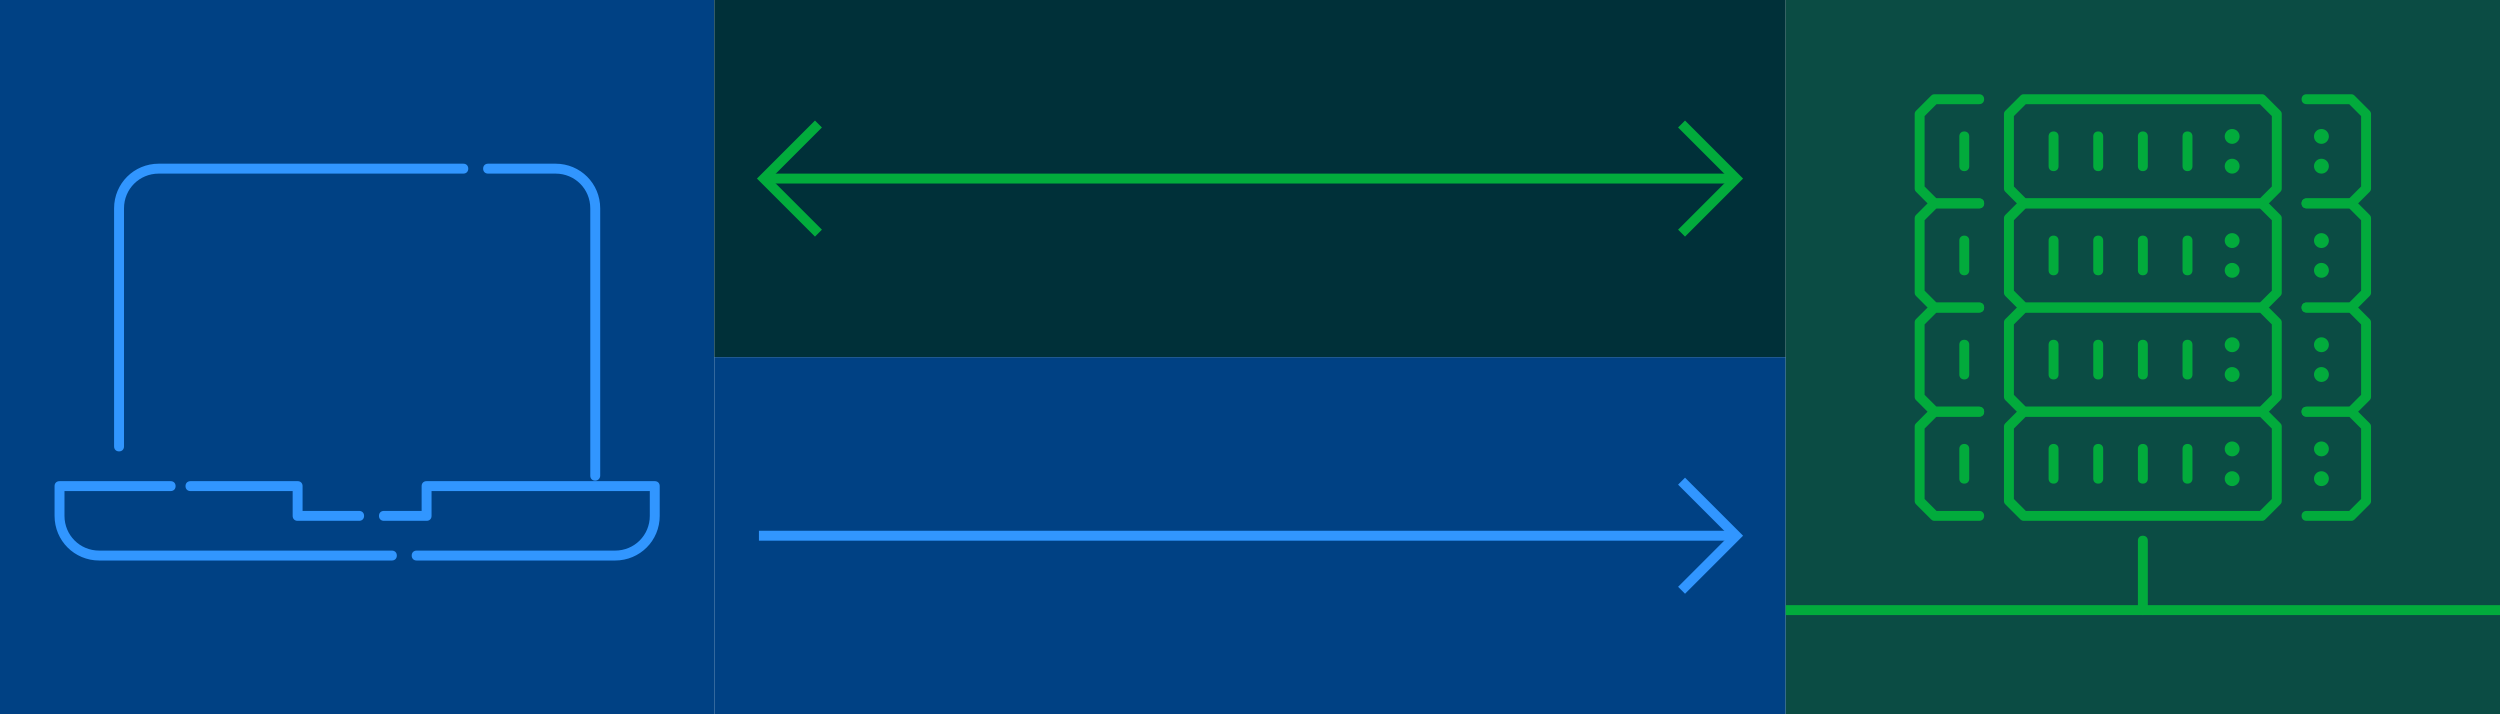 <svg width="504" height="144" viewBox="0 0 504 144" fill="none" xmlns="http://www.w3.org/2000/svg">
    <path d="M144 0H0V144H144V0Z" fill="#004184"/>
    <path d="M120 96.9C119.4 96.9 119 96.5 119 95.9V42C119 38.1 115.9 35 112 35H98.4C97.8 35 97.4 34.6 97.4 34C97.4 33.4 97.8 33 98.4 33H112C117 33 121 37 121 42V95.9C121 96.4 120.6 96.9 120 96.9ZM24 91C23.4 91 23 90.6 23 90V42C23 37 27 33 32 33H93.4C94 33 94.4 33.4 94.4 34C94.4 34.6 94 35 93.4 35H32C28.1 35 25 38.1 25 42V90C25 90.6 24.6 91 24 91Z" fill="#3196FF"/>
    <path d="M124 113H84C83.4 113 83 112.6 83 112C83 111.4 83.4 111 84 111H124C127.9 111 131 107.9 131 104V99H87V104C87 104.6 86.6 105 86 105H77.4C76.8 105 76.4 104.6 76.4 104C76.4 103.4 76.8 103 77.4 103H85V98C85 97.4 85.4 97 86 97H132C132.6 97 133 97.4 133 98V104C133 109 129 113 124 113ZM79 113H20C15 113 11 109 11 104V98C11 97.4 11.4 97 12 97H34.4C35 97 35.4 97.4 35.4 98C35.4 98.6 35 99 34.4 99H13V104C13 107.9 16.1 111 20 111H79C79.6 111 80 111.4 80 112C80 112.6 79.6 113 79 113ZM72.4 105H60C59.4 105 59 104.6 59 104V99H38.4C37.8 99 37.4 98.6 37.4 98C37.4 97.4 37.8 97 38.4 97H60C60.6 97 61 97.4 61 98V103H72.4C73 103 73.4 103.4 73.4 104C73.4 104.6 73 105 72.4 105Z" fill="#3196FF"/>
    <path d="M144 72L360 72L360 0L144 -1.7978e-07L144 72Z" fill="#003039"/>
    <path d="M349 35H155V37H349V35Z" fill="#02AB3C"/>
    <path d="M339.699 47.7L338.299 46.3L348.599 36L338.299 25.7L339.699 24.3L351.399 36L339.699 47.7Z" fill="#02AB3C"/>
    <path d="M164.3 47.7L152.6 36L164.3 24.3L165.7 25.7L155.4 36L165.7 46.3L164.3 47.7Z" fill="#02AB3C"/>
    <path d="M144 144L360 144L360 72L144 72L144 144Z" fill="#004184"/>
    <path d="M349 107H153V109H349V107Z" fill="#3196FF"/>
    <path d="M339.701 119.7L338.301 118.3L348.601 108L338.301 97.7L339.701 96.3L351.401 108L339.701 119.7Z" fill="#3196FF"/>
    <path d="M504 0H360V144H504V0Z" fill="#0B4C44"/>
    <path d="M432 124C431.4 124 431 123.6 431 123V109C431 108.4 431.4 108 432 108C432.6 108 433 108.4 433 109V123C433 123.6 432.6 124 432 124Z" fill="#02AB3C"/>
    <path d="M504 122H360V124H504V122Z" fill="#02AB3C"/>
    <path d="M456 105H408C407.7 105 407.5 104.9 407.3 104.7L404.3 101.7C404.1 101.5 404 101.3 404 101V86C404 85.7 404.1 85.5 404.3 85.3L407.3 82.3C407.5 82.1 407.7 82 408 82H456C456.3 82 456.5 82.1 456.7 82.3L459.7 85.3C459.9 85.5 460 85.7 460 86V101C460 101.3 459.9 101.5 459.7 101.7L456.7 104.7C456.5 104.9 456.3 105 456 105ZM408.4 103H455.6L458 100.6V86.4L455.6 84H408.4L406 86.4V100.6L408.4 103Z" fill="#02AB3C"/>
    <path d="M414 97.5C413.4 97.5 413 97.1 413 96.5V90.5C413 89.9 413.4 89.5 414 89.5C414.6 89.5 415 89.9 415 90.5V96.5C415 97.1 414.6 97.5 414 97.5Z" fill="#02AB3C"/>
    <path d="M423 97.5C422.4 97.5 422 97.1 422 96.5V90.5C422 89.9 422.4 89.5 423 89.5C423.6 89.5 424 89.9 424 90.5V96.5C424 97.1 423.6 97.5 423 97.5Z" fill="#02AB3C"/>
    <path d="M432 97.5C431.4 97.5 431 97.1 431 96.5V90.5C431 89.9 431.4 89.5 432 89.5C432.6 89.5 433 89.9 433 90.5V96.5C433 97.1 432.6 97.5 432 97.5Z" fill="#02AB3C"/>
    <path d="M441 97.5C440.4 97.5 440 97.1 440 96.5V90.5C440 89.9 440.4 89.5 441 89.5C441.6 89.5 442 89.9 442 90.5V96.5C442 97.1 441.6 97.5 441 97.5Z" fill="#02AB3C"/>
    <path d="M456 84H408C407.7 84 407.5 83.9 407.3 83.7L404.3 80.7C404.1 80.5 404 80.3 404 80V65C404 64.7 404.1 64.5 404.3 64.3L407.3 61.3C407.5 61.1 407.7 61 408 61H456C456.3 61 456.5 61.1 456.7 61.3L459.7 64.3C459.9 64.5 460 64.7 460 65V80C460 80.3 459.9 80.5 459.7 80.7L456.7 83.7C456.5 83.9 456.3 84 456 84ZM408.4 82H455.6L458 79.6V65.4L455.6 63H408.4L406 65.4V79.6L408.4 82Z" fill="#02AB3C"/>
    <path d="M414 76.5C413.4 76.5 413 76.1 413 75.5V69.5C413 68.9 413.4 68.5 414 68.5C414.6 68.5 415 68.9 415 69.5V75.5C415 76.1 414.6 76.5 414 76.5Z" fill="#02AB3C"/>
    <path d="M423 76.5C422.4 76.5 422 76.1 422 75.5V69.5C422 68.9 422.4 68.5 423 68.5C423.6 68.5 424 68.9 424 69.5V75.5C424 76.1 423.6 76.5 423 76.5Z" fill="#02AB3C"/>
    <path d="M432 76.5C431.4 76.5 431 76.1 431 75.5V69.5C431 68.9 431.4 68.5 432 68.5C432.6 68.5 433 68.9 433 69.5V75.5C433 76.1 432.6 76.5 432 76.5Z" fill="#02AB3C"/>
    <path d="M441 76.5C440.4 76.5 440 76.1 440 75.5V69.5C440 68.9 440.4 68.5 441 68.5C441.6 68.5 442 68.9 442 69.5V75.5C442 76.1 441.6 76.5 441 76.5Z" fill="#02AB3C"/>
    <path d="M456 63H408C407.7 63 407.5 62.9 407.3 62.7L404.3 59.7C404.1 59.5 404 59.3 404 59V44C404 43.7 404.1 43.5 404.3 43.3L407.3 40.3C407.5 40.1 407.7 40 408 40H456C456.3 40 456.5 40.1 456.7 40.3L459.7 43.3C459.9 43.5 460 43.7 460 44V59C460 59.3 459.9 59.5 459.7 59.7L456.7 62.7C456.5 62.9 456.3 63 456 63ZM408.4 61H455.6L458 58.6V44.4L455.6 42H408.4L406 44.4V58.6L408.4 61Z" fill="#02AB3C"/>
    <path d="M414 55.5C413.4 55.5 413 55.1 413 54.5V48.5C413 47.9 413.4 47.5 414 47.5C414.6 47.5 415 47.9 415 48.5V54.5C415 55.1 414.6 55.5 414 55.5Z" fill="#02AB3C"/>
    <path d="M423 55.5C422.4 55.5 422 55.1 422 54.5V48.5C422 47.9 422.4 47.5 423 47.5C423.6 47.5 424 47.9 424 48.5V54.5C424 55.1 423.6 55.5 423 55.5Z" fill="#02AB3C"/>
    <path d="M432 55.5C431.4 55.5 431 55.1 431 54.5V48.5C431 47.9 431.4 47.5 432 47.5C432.6 47.5 433 47.9 433 48.5V54.5C433 55.1 432.6 55.5 432 55.5Z" fill="#02AB3C"/>
    <path d="M441 55.5C440.4 55.5 440 55.1 440 54.5V48.5C440 47.9 440.4 47.5 441 47.5C441.6 47.5 442 47.9 442 48.5V54.5C442 55.1 441.6 55.5 441 55.5Z" fill="#02AB3C"/>
    <path d="M456 42H408C407.7 42 407.5 41.9 407.3 41.7L404.3 38.7C404.1 38.5 404 38.3 404 38V23C404 22.7 404.1 22.5 404.3 22.3L407.3 19.3C407.5 19.1 407.7 19 408 19H456C456.3 19 456.5 19.1 456.7 19.3L459.7 22.3C459.9 22.5 460 22.7 460 23V38C460 38.3 459.9 38.5 459.7 38.7L456.7 41.7C456.5 41.9 456.3 42 456 42ZM408.4 40H455.6L458 37.6V23.4L455.6 21H408.4L406 23.4V37.6L408.4 40Z" fill="#02AB3C"/>
    <path d="M414 34.5C413.4 34.5 413 34.1 413 33.5V27.5C413 26.9 413.4 26.5 414 26.5C414.6 26.5 415 26.9 415 27.5V33.5C415 34.1 414.6 34.5 414 34.5Z" fill="#02AB3C"/>
    <path d="M423 34.5C422.4 34.5 422 34.1 422 33.5V27.5C422 26.9 422.4 26.5 423 26.5C423.6 26.5 424 26.9 424 27.5V33.5C424 34.1 423.6 34.5 423 34.5Z" fill="#02AB3C"/>
    <path d="M432 34.5C431.4 34.5 431 34.1 431 33.5V27.5C431 26.9 431.4 26.5 432 26.5C432.6 26.5 433 26.9 433 27.5V33.5C433 34.1 432.6 34.5 432 34.5Z" fill="#02AB3C"/>
    <path d="M441 34.5C440.4 34.5 440 34.1 440 33.5V27.5C440 26.9 440.4 26.5 441 26.5C441.6 26.5 442 26.9 442 27.5V33.5C442 34.1 441.6 34.5 441 34.5Z" fill="#02AB3C"/>
    <path d="M474 42H465C464.4 42 464 41.6 464 41C464 40.4 464.4 40 465 40H473.6L476 37.6V23.4L473.6 21H465C464.4 21 464 20.6 464 20C464 19.4 464.4 19 465 19H474C474.3 19 474.5 19.1 474.7 19.3L477.7 22.3C477.9 22.5 478 22.7 478 23V38C478 38.3 477.9 38.5 477.7 38.7L474.7 41.7C474.5 41.9 474.3 42 474 42Z" fill="#02AB3C"/>
    <path d="M474 63H465C464.4 63 464 62.6 464 62C464 61.4 464.4 61 465 61H473.6L476 58.6V44.4L473.6 42H465C464.4 42 464 41.6 464 41C464 40.4 464.4 40 465 40H474C474.3 40 474.5 40.1 474.7 40.3L477.7 43.3C477.9 43.5 478 43.7 478 44V59C478 59.3 477.9 59.5 477.7 59.7L474.7 62.7C474.5 62.9 474.3 63 474 63Z" fill="#02AB3C"/>
    <path d="M474 84H465C464.4 84 464 83.6 464 83C464 82.4 464.4 82 465 82H473.6L476 79.6V65.4L473.6 63H465C464.4 63 464 62.6 464 62C464 61.4 464.4 61 465 61H474C474.3 61 474.5 61.1 474.7 61.3L477.7 64.3C477.9 64.5 478 64.7 478 65V80C478 80.3 477.9 80.5 477.7 80.7L474.7 83.7C474.5 83.9 474.3 84 474 84Z" fill="#02AB3C"/>
    <path d="M474 105H465C464.4 105 464 104.6 464 104C464 103.4 464.4 103 465 103H473.6L476 100.6V86.4L473.6 84H465C464.4 84 464 83.6 464 83C464 82.4 464.4 82 465 82H474C474.3 82 474.5 82.1 474.7 82.3L477.7 85.3C477.9 85.5 478 85.7 478 86V101C478 101.3 477.9 101.5 477.7 101.7L474.7 104.7C474.5 104.9 474.3 105 474 105Z" fill="#02AB3C"/>
    <path d="M399 42H390C389.7 42 389.5 41.9 389.3 41.7L386.3 38.7C386.1 38.5 386 38.3 386 38V23C386 22.7 386.1 22.5 386.3 22.3L389.3 19.3C389.5 19.1 389.7 19 390 19H399C399.6 19 400 19.4 400 20C400 20.6 399.6 21 399 21H390.4L388 23.4V37.6L390.4 40H399C399.6 40 400 40.4 400 41C400 41.6 399.6 42 399 42Z" fill="#02AB3C"/>
    <path d="M396 34.5C395.4 34.5 395 34.1 395 33.5V27.5C395 26.9 395.4 26.5 396 26.5C396.6 26.5 397 26.9 397 27.5V33.5C397 34.1 396.6 34.5 396 34.5Z" fill="#02AB3C"/>
    <path d="M399 63H390C389.7 63 389.5 62.9 389.3 62.7L386.3 59.7C386.1 59.5 386 59.3 386 59V44C386 43.7 386.1 43.5 386.3 43.3L389.3 40.3C389.5 40.1 389.7 40 390 40H399C399.6 40 400 40.4 400 41C400 41.6 399.6 42 399 42H390.4L388 44.4V58.6L390.4 61H399C399.6 61 400 61.4 400 62C400 62.6 399.6 63 399 63Z" fill="#02AB3C"/>
    <path d="M396 55.5C395.4 55.5 395 55.1 395 54.5V48.5C395 47.9 395.4 47.5 396 47.5C396.6 47.5 397 47.9 397 48.5V54.5C397 55.1 396.6 55.5 396 55.5Z" fill="#02AB3C"/>
    <path d="M399 84H390C389.7 84 389.5 83.9 389.3 83.7L386.3 80.7C386.1 80.5 386 80.3 386 80V65C386 64.7 386.1 64.5 386.3 64.3L389.3 61.3C389.5 61.1 389.7 61 390 61H399C399.6 61 400 61.4 400 62C400 62.6 399.6 63 399 63H390.4L388 65.4V79.6L390.4 82H399C399.6 82 400 82.4 400 83C400 83.6 399.6 84 399 84Z" fill="#02AB3C"/>
    <path d="M396 76.5C395.4 76.5 395 76.1 395 75.5V69.5C395 68.9 395.4 68.5 396 68.5C396.6 68.5 397 68.9 397 69.5V75.5C397 76.1 396.6 76.5 396 76.5Z" fill="#02AB3C"/>
    <path d="M399 105H390C389.7 105 389.5 104.9 389.3 104.7L386.3 101.7C386.1 101.5 386 101.3 386 101V86C386 85.7 386.1 85.5 386.3 85.3L389.3 82.3C389.5 82.1 389.7 82 390 82H399C399.6 82 400 82.4 400 83C400 83.6 399.6 84 399 84H390.4L388 86.4V100.6L390.4 103H399C399.6 103 400 103.4 400 104C400 104.6 399.6 105 399 105Z" fill="#02AB3C"/>
    <path d="M396 97.5C395.4 97.5 395 97.1 395 96.5V90.5C395 89.9 395.4 89.5 396 89.5C396.6 89.5 397 89.9 397 90.5V96.5C397 97.1 396.6 97.5 396 97.5Z" fill="#02AB3C"/>
    <path d="M450 29C450.828 29 451.5 28.328 451.5 27.5C451.5 26.672 450.828 26 450 26C449.172 26 448.5 26.672 448.5 27.5C448.5 28.328 449.172 29 450 29Z" fill="#02AB3C"/>
    <path d="M450 35C450.828 35 451.5 34.328 451.5 33.5C451.5 32.672 450.828 32 450 32C449.172 32 448.5 32.672 448.5 33.5C448.5 34.328 449.172 35 450 35Z" fill="#02AB3C"/>
    <path d="M450 50C450.828 50 451.5 49.328 451.5 48.5C451.5 47.672 450.828 47 450 47C449.172 47 448.5 47.672 448.5 48.5C448.5 49.328 449.172 50 450 50Z" fill="#02AB3C"/>
    <path d="M450 56C450.828 56 451.5 55.328 451.5 54.5C451.5 53.672 450.828 53 450 53C449.172 53 448.5 53.672 448.5 54.5C448.5 55.328 449.172 56 450 56Z" fill="#02AB3C"/>
    <path d="M450 71C450.828 71 451.5 70.328 451.5 69.5C451.5 68.672 450.828 68 450 68C449.172 68 448.5 68.672 448.5 69.5C448.5 70.328 449.172 71 450 71Z" fill="#02AB3C"/>
    <path d="M450 77C450.828 77 451.5 76.328 451.5 75.5C451.5 74.672 450.828 74 450 74C449.172 74 448.5 74.672 448.5 75.5C448.5 76.328 449.172 77 450 77Z" fill="#02AB3C"/>
    <path d="M450 92C450.828 92 451.5 91.328 451.5 90.5C451.5 89.672 450.828 89 450 89C449.172 89 448.5 89.672 448.5 90.5C448.5 91.328 449.172 92 450 92Z" fill="#02AB3C"/>
    <path d="M450 98C450.828 98 451.5 97.328 451.5 96.5C451.5 95.672 450.828 95 450 95C449.172 95 448.5 95.672 448.5 96.5C448.5 97.328 449.172 98 450 98Z" fill="#02AB3C"/>
    <path d="M468 29C468.828 29 469.5 28.328 469.5 27.5C469.5 26.672 468.828 26 468 26C467.172 26 466.5 26.672 466.5 27.5C466.5 28.328 467.172 29 468 29Z" fill="#02AB3C"/>
    <path d="M468 35C468.828 35 469.5 34.328 469.5 33.5C469.5 32.672 468.828 32 468 32C467.172 32 466.5 32.672 466.5 33.5C466.5 34.328 467.172 35 468 35Z" fill="#02AB3C"/>
    <path d="M468 50C468.828 50 469.5 49.328 469.5 48.5C469.5 47.672 468.828 47 468 47C467.172 47 466.5 47.672 466.5 48.5C466.5 49.328 467.172 50 468 50Z" fill="#02AB3C"/>
    <path d="M468 56C468.828 56 469.5 55.328 469.5 54.5C469.5 53.672 468.828 53 468 53C467.172 53 466.5 53.672 466.5 54.5C466.5 55.328 467.172 56 468 56Z" fill="#02AB3C"/>
    <path d="M468 71C468.828 71 469.5 70.328 469.5 69.5C469.5 68.672 468.828 68 468 68C467.172 68 466.5 68.672 466.5 69.5C466.5 70.328 467.172 71 468 71Z" fill="#02AB3C"/>
    <path d="M468 77C468.828 77 469.5 76.328 469.5 75.5C469.5 74.672 468.828 74 468 74C467.172 74 466.5 74.672 466.5 75.5C466.5 76.328 467.172 77 468 77Z" fill="#02AB3C"/>
    <path d="M468 92C468.828 92 469.5 91.328 469.5 90.5C469.5 89.672 468.828 89 468 89C467.172 89 466.5 89.672 466.5 90.5C466.5 91.328 467.172 92 468 92Z" fill="#02AB3C"/>
    <path d="M468 98C468.828 98 469.5 97.328 469.5 96.5C469.5 95.672 468.828 95 468 95C467.172 95 466.5 95.672 466.5 96.5C466.5 97.328 467.172 98 468 98Z" fill="#02AB3C"/>
</svg>
